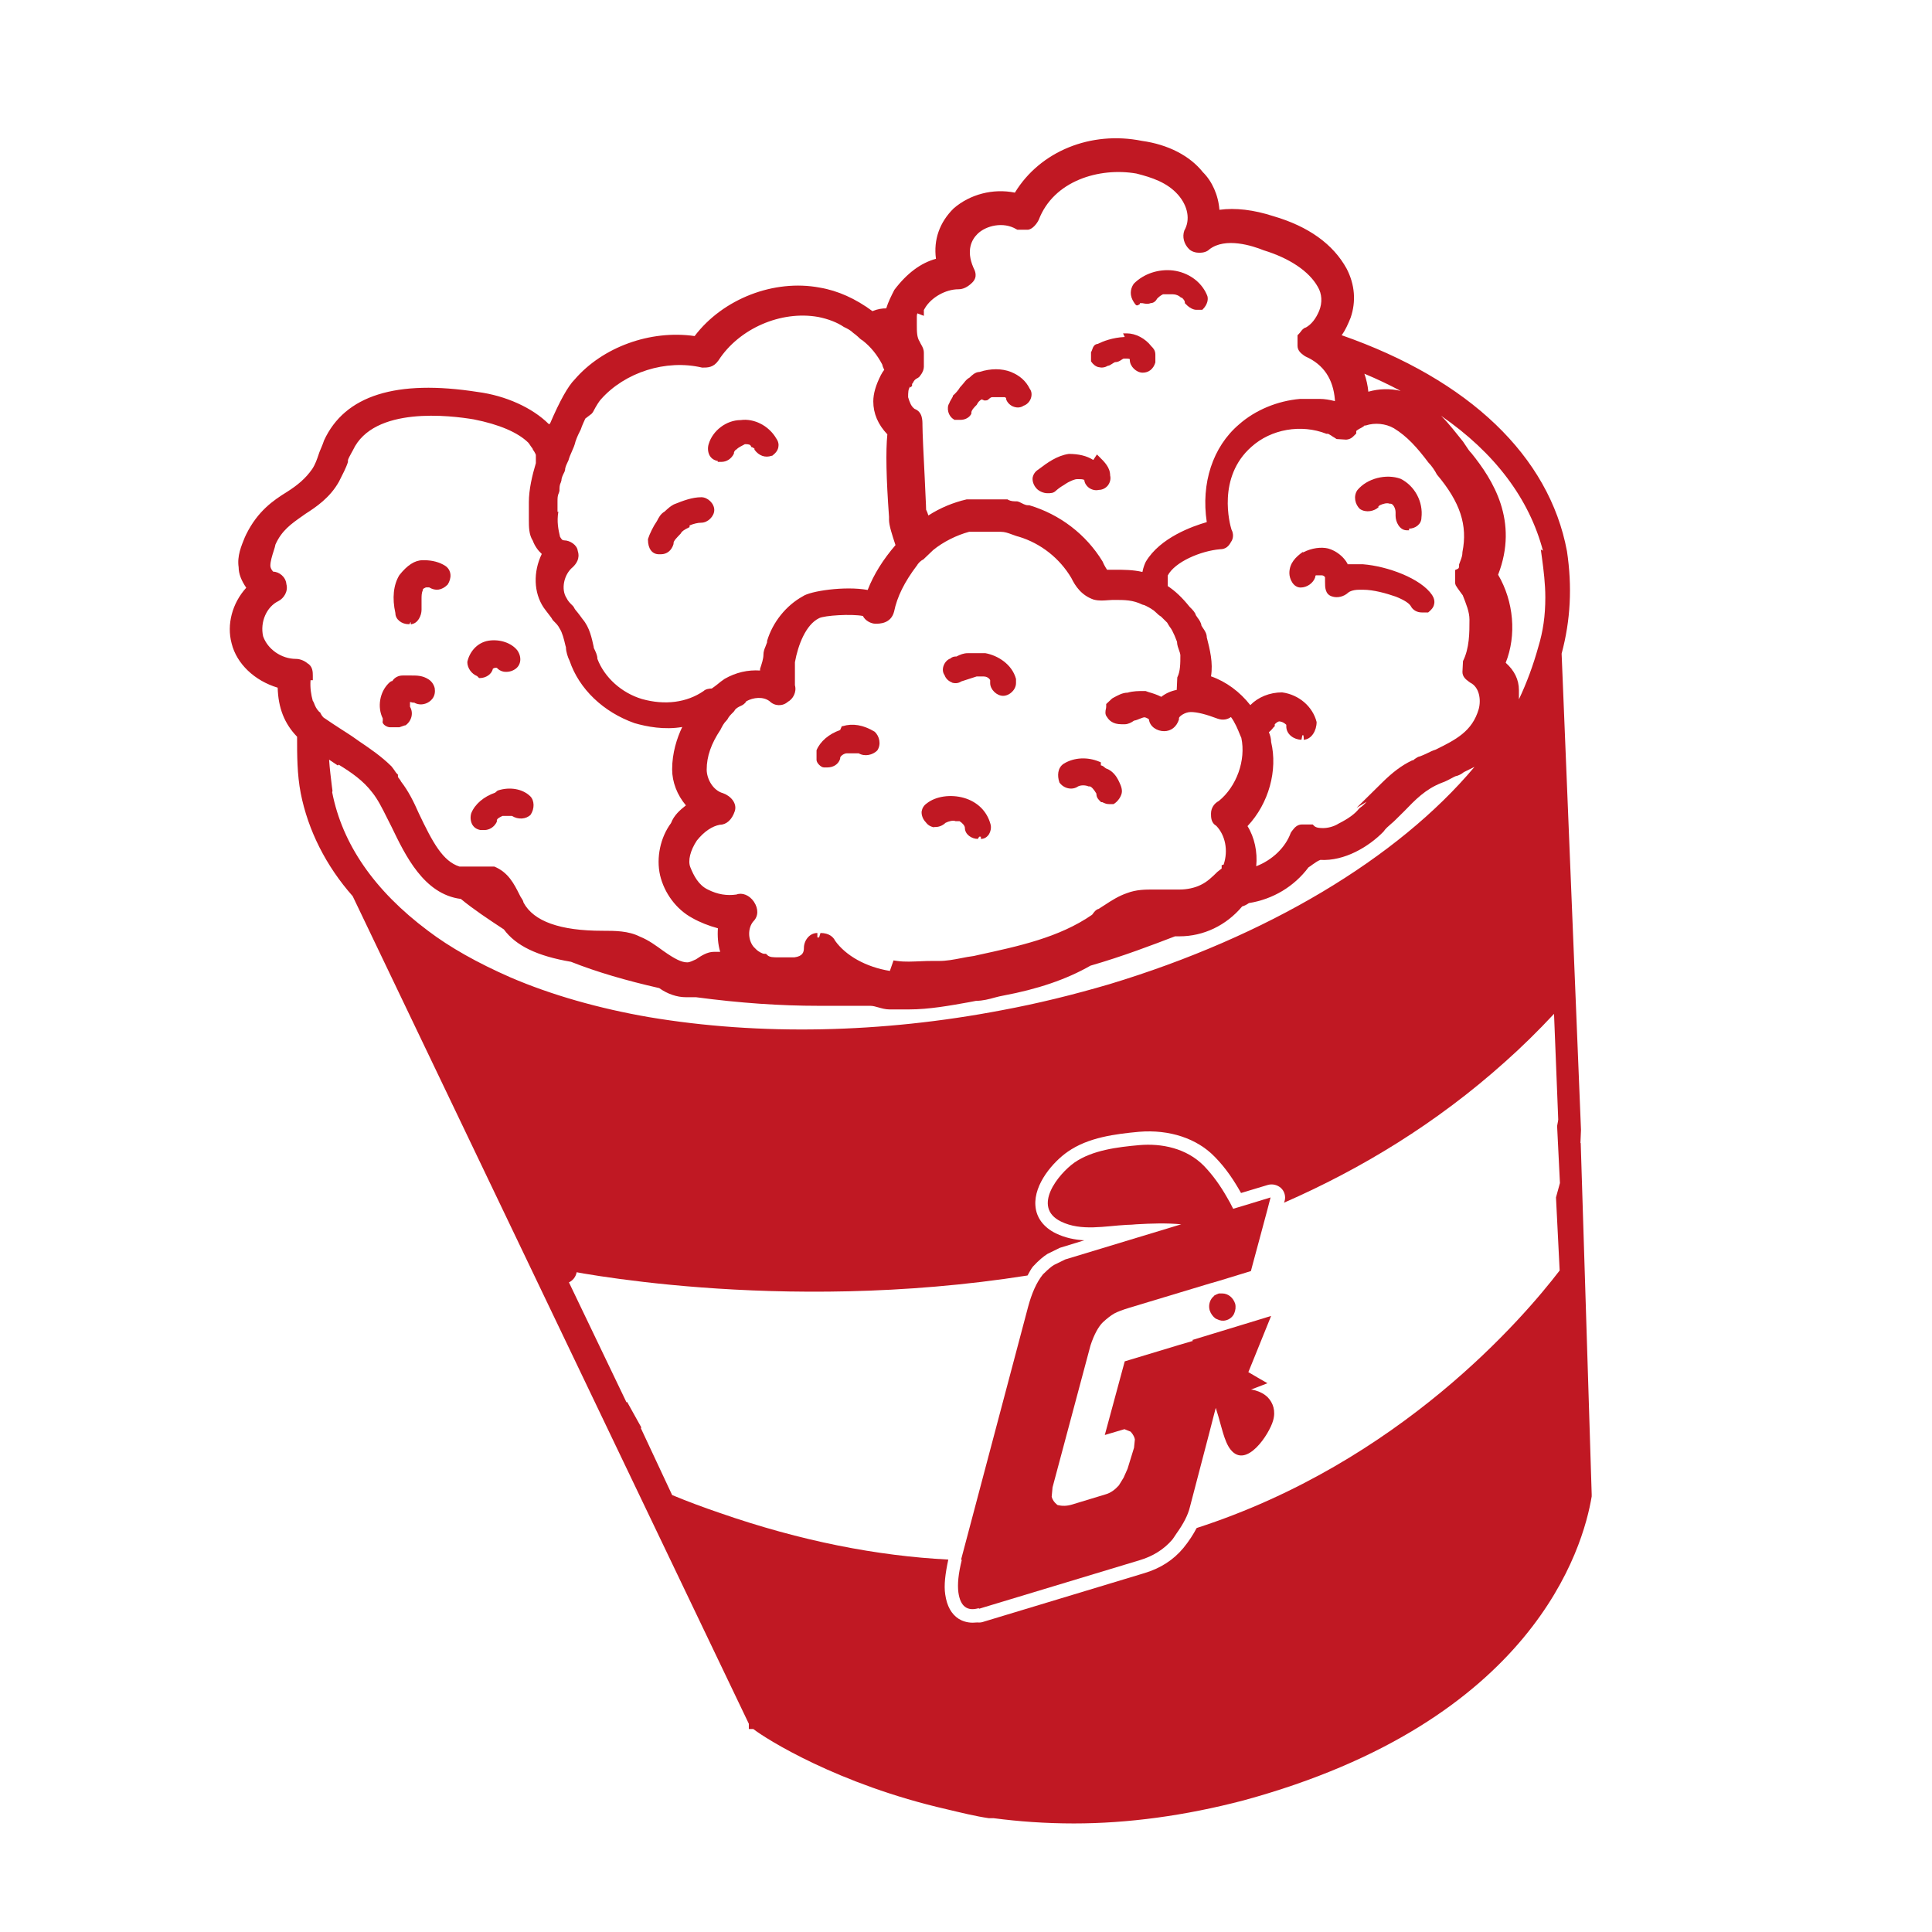 <svg width="69" height="69" viewBox="0 0 69 69" fill="none" xmlns="http://www.w3.org/2000/svg">
<path d="M46.571 26.419H46.591L46.561 26.32V26.419H46.571Z" fill="#C01823"/>
<path d="M56.444 40.827L56.464 40.352L55.772 23.344C56.093 22.148 56.153 20.951 55.963 19.685C55.331 16.294 52.471 13.564 47.916 11.972C48.056 11.784 48.146 11.567 48.236 11.349C48.437 10.766 48.387 10.163 48.096 9.599C47.614 8.719 46.731 8.086 45.477 7.72C44.775 7.493 44.123 7.414 43.551 7.493C43.511 6.969 43.29 6.474 42.959 6.148C42.497 5.565 41.715 5.159 40.781 5.031C38.965 4.665 37.149 5.397 36.246 6.88C35.464 6.722 34.641 6.939 34.059 7.443C33.557 7.938 33.336 8.561 33.427 9.243C32.885 9.391 32.393 9.757 31.942 10.351C31.831 10.568 31.721 10.786 31.651 11.013C31.51 11.013 31.35 11.033 31.159 11.112C30.557 10.667 29.925 10.38 29.273 10.271C27.647 9.965 25.821 10.667 24.808 12.002C23.222 11.774 21.517 12.398 20.523 13.554C20.292 13.782 19.991 14.316 19.64 15.137C19.63 15.137 19.61 15.137 19.6 15.146C19.018 14.563 18.055 14.128 17.061 13.999C14.152 13.545 12.315 14.118 11.573 15.73C11.543 15.819 11.513 15.898 11.483 15.967C11.453 16.046 11.412 16.125 11.382 16.224C11.322 16.402 11.262 16.58 11.152 16.748C10.911 17.095 10.62 17.332 10.248 17.569C9.767 17.866 9.205 18.251 8.794 19.082L8.743 19.191C8.623 19.488 8.462 19.853 8.523 20.259C8.523 20.486 8.613 20.724 8.794 20.991C8.292 21.544 8.091 22.306 8.272 22.978C8.452 23.71 9.095 24.313 9.917 24.56C9.937 25.282 10.158 25.846 10.61 26.311C10.61 26.973 10.61 27.655 10.74 28.328C11.001 29.653 11.643 30.928 12.596 32.006L26.744 61.563V61.751H26.905C27.346 62.097 29.925 63.728 33.818 64.618C34.32 64.737 34.831 64.865 35.313 64.935H35.483C36.377 65.053 37.34 65.123 38.353 65.123C40.29 65.123 42.327 64.846 44.404 64.302C54.769 61.483 56.544 55.274 56.846 53.444V53.365L56.454 40.817L56.444 40.827ZM55.12 19.675L55.029 19.626L55.07 19.923C55.13 20.368 55.19 20.852 55.19 21.337C55.19 21.999 55.11 22.543 54.939 23.107C54.758 23.759 54.528 24.382 54.247 24.976V24.649C54.247 24.273 54.086 23.947 53.775 23.67C54.166 22.691 54.066 21.485 53.504 20.526C54.247 18.607 53.324 17.144 52.551 16.185C52.471 16.106 52.421 16.026 52.35 15.918C52.32 15.878 52.29 15.829 52.25 15.769C51.999 15.463 51.758 15.137 51.467 14.85C53.374 16.165 54.618 17.806 55.11 19.685L55.12 19.675ZM50.023 13.96C49.641 13.871 49.25 13.881 48.869 13.989C48.849 13.772 48.798 13.545 48.728 13.347C49.18 13.535 49.611 13.742 50.023 13.96ZM48.086 15.7C48.086 15.7 48.217 15.7 48.327 15.591L48.437 15.483V15.394C48.437 15.394 48.467 15.364 48.487 15.354C48.508 15.344 48.528 15.325 48.548 15.315C48.598 15.295 48.638 15.265 48.688 15.236C48.708 15.226 48.738 15.196 48.728 15.196H48.778C49.099 15.087 49.491 15.127 49.782 15.295C50.253 15.582 50.615 15.987 51.016 16.521C51.126 16.63 51.247 16.808 51.317 16.946C52.15 17.935 52.421 18.756 52.23 19.715C52.23 19.834 52.2 19.923 52.15 20.051L52.11 20.16V20.209C52.11 20.288 52.09 20.298 52.059 20.318L51.969 20.358V20.832L51.989 20.901C52.029 20.971 52.08 21.04 52.13 21.109C52.17 21.169 52.21 21.218 52.24 21.258C52.36 21.564 52.481 21.851 52.481 22.128C52.481 22.602 52.481 23.146 52.25 23.611L52.23 23.997C52.23 24.165 52.35 24.264 52.431 24.323C52.441 24.333 52.461 24.343 52.471 24.353L52.511 24.382C52.832 24.541 52.902 24.985 52.812 25.322C52.581 26.123 51.989 26.419 51.267 26.775C51.166 26.805 51.066 26.854 50.966 26.904C50.886 26.943 50.795 26.983 50.715 27.013C50.645 27.023 50.594 27.062 50.534 27.102C50.514 27.111 50.484 27.141 50.494 27.141L50.424 27.161C50.053 27.339 49.732 27.586 49.37 27.942L48.447 28.852L48.809 28.634C48.738 28.713 48.658 28.793 48.568 28.852L48.528 28.891C48.387 29.069 48.156 29.238 47.805 29.415C47.635 29.524 47.414 29.574 47.263 29.574C47.163 29.574 47.012 29.574 46.932 29.495L46.882 29.445H46.501C46.33 29.445 46.23 29.564 46.17 29.643C46.16 29.653 46.15 29.672 46.139 29.682L46.099 29.742C45.909 30.266 45.447 30.711 44.865 30.938C44.915 30.424 44.805 29.91 44.554 29.504C45.317 28.694 45.638 27.507 45.397 26.498C45.397 26.39 45.367 26.261 45.317 26.152C45.367 26.113 45.407 26.063 45.437 26.034C45.447 26.024 45.457 26.004 45.467 25.994L45.527 25.935V25.866C45.658 25.737 45.708 25.767 45.718 25.767L45.788 25.786C45.788 25.786 45.869 25.816 45.939 25.885V25.945C45.939 26.231 46.22 26.419 46.481 26.419L46.511 26.261H46.551L46.571 26.419C46.842 26.399 47.022 26.093 47.022 25.786C46.882 25.233 46.39 24.808 45.788 24.728C45.347 24.728 44.935 24.896 44.654 25.183C44.283 24.709 43.792 24.343 43.25 24.155C43.33 23.67 43.21 23.196 43.099 22.761C43.099 22.632 43.029 22.523 42.959 22.424C42.939 22.395 42.919 22.365 42.909 22.345C42.898 22.236 42.828 22.138 42.768 22.058C42.748 22.029 42.728 21.999 42.708 21.97C42.688 21.881 42.608 21.791 42.487 21.673C42.216 21.337 41.975 21.109 41.705 20.931V20.555C41.955 20.071 42.879 19.675 43.571 19.616C43.792 19.616 43.892 19.488 43.962 19.359C44.052 19.24 44.062 19.062 43.982 18.914C43.922 18.726 43.46 17.045 44.695 15.957C45.397 15.325 46.471 15.137 47.374 15.493H47.434C47.434 15.493 47.544 15.552 47.594 15.591C47.645 15.621 47.695 15.651 47.735 15.68L48.056 15.7H48.086ZM32.514 13.841L32.574 13.782V13.713L32.604 13.673C32.654 13.574 32.684 13.545 32.784 13.495L32.825 13.465C32.825 13.465 32.995 13.287 32.995 13.1V12.605C32.995 12.467 32.945 12.388 32.895 12.299C32.885 12.279 32.865 12.249 32.845 12.2C32.744 12.051 32.744 11.834 32.744 11.606V11.3C32.744 11.3 32.744 11.231 32.764 11.191L32.995 11.28V11.072L33.035 11.003C33.256 10.627 33.768 10.331 34.229 10.331C34.4 10.331 34.56 10.252 34.721 10.094C34.932 9.886 34.821 9.668 34.761 9.55C34.5 8.937 34.701 8.561 34.912 8.353C35.213 8.056 35.835 7.908 36.296 8.185L36.336 8.205H36.698C36.858 8.205 37.029 7.997 37.099 7.849C37.631 6.455 39.256 5.97 40.581 6.197C41.133 6.336 41.684 6.514 42.076 6.959C42.427 7.364 42.517 7.849 42.297 8.234C42.216 8.462 42.286 8.719 42.467 8.897C42.648 9.075 43.039 9.065 43.19 8.907C43.761 8.462 44.735 8.778 45.126 8.937C46.059 9.223 46.752 9.688 47.063 10.242C47.213 10.489 47.233 10.806 47.113 11.102C46.992 11.389 46.832 11.587 46.641 11.695C46.551 11.715 46.491 11.794 46.441 11.864C46.42 11.883 46.41 11.903 46.39 11.923L46.34 11.972V12.348C46.34 12.516 46.461 12.615 46.541 12.674C46.551 12.684 46.571 12.694 46.581 12.704L46.631 12.734C47.273 13.021 47.614 13.535 47.675 14.276V14.326C47.484 14.276 47.293 14.247 47.143 14.247H46.43C45.628 14.316 44.835 14.642 44.253 15.156C43.31 15.957 42.889 17.263 43.099 18.647C42.587 18.795 41.434 19.201 40.922 20.061C40.892 20.12 40.832 20.259 40.801 20.427C40.46 20.348 40.129 20.348 39.808 20.348H39.537C39.537 20.348 39.437 20.2 39.377 20.051C38.785 19.082 37.852 18.37 36.758 18.044H36.708C36.617 18.044 36.517 17.984 36.397 17.925L36.326 17.905C36.216 17.905 36.116 17.905 36.015 17.856L35.985 17.836H34.52C34.049 17.945 33.587 18.133 33.156 18.41C33.136 18.34 33.105 18.261 33.075 18.202C33.075 18.044 33.045 17.579 33.025 17.055C32.985 16.294 32.945 15.433 32.945 15.186C32.945 14.998 32.945 14.711 32.664 14.603C32.544 14.514 32.493 14.385 32.433 14.187C32.433 14.029 32.433 13.881 32.514 13.802V13.841ZM32.734 20.219C32.784 20.12 32.885 20.021 32.975 19.982L33.326 19.646C33.688 19.349 34.169 19.112 34.611 18.993H35.744C35.875 18.993 35.995 19.033 36.126 19.082C36.216 19.112 36.306 19.151 36.397 19.171C37.169 19.408 37.842 19.933 38.263 20.644C38.403 20.931 38.624 21.267 39.066 21.416C39.266 21.465 39.427 21.445 39.567 21.436C39.627 21.436 39.678 21.426 39.738 21.426H39.798C40.169 21.426 40.46 21.426 40.801 21.594L40.872 21.613C40.872 21.613 40.982 21.663 41.032 21.693C41.082 21.722 41.133 21.752 41.173 21.782C41.213 21.801 41.243 21.841 41.293 21.881C41.343 21.93 41.394 21.979 41.464 22.019L41.684 22.236C41.715 22.296 41.745 22.335 41.775 22.385C41.805 22.424 41.835 22.464 41.865 22.523C41.925 22.642 41.975 22.751 42.036 22.919C42.036 23.037 42.086 23.156 42.116 23.245C42.136 23.294 42.156 23.364 42.156 23.393C42.156 23.69 42.156 23.977 42.046 24.194L42.026 24.639C41.815 24.679 41.624 24.768 41.474 24.887C41.323 24.808 41.163 24.758 41.022 24.718L40.912 24.679H40.862C40.671 24.679 40.47 24.679 40.27 24.738C40.089 24.738 39.919 24.837 39.788 24.906L39.718 24.946L39.507 25.144V25.213C39.507 25.213 39.507 25.282 39.497 25.312C39.477 25.401 39.457 25.519 39.537 25.608C39.607 25.727 39.748 25.866 40.049 25.866H40.179C40.28 25.866 40.41 25.806 40.501 25.737C40.571 25.727 40.641 25.697 40.711 25.668C40.761 25.648 40.842 25.618 40.872 25.618C40.912 25.618 40.992 25.658 41.032 25.688C41.062 25.954 41.323 26.113 41.574 26.113C41.825 26.113 42.016 25.964 42.106 25.697V25.648C42.106 25.589 42.317 25.43 42.527 25.43C42.758 25.43 43.069 25.509 43.49 25.668C43.691 25.737 43.852 25.688 43.962 25.608C44.103 25.796 44.203 26.034 44.293 26.261L44.333 26.35C44.504 27.151 44.163 28.09 43.531 28.605C43.36 28.694 43.25 28.862 43.25 29.059C43.25 29.188 43.25 29.386 43.44 29.495C43.761 29.831 43.872 30.375 43.701 30.879L43.631 30.899V31.017C43.631 31.017 43.601 31.047 43.581 31.057C43.551 31.087 43.511 31.106 43.48 31.136C43.3 31.314 43.119 31.492 42.889 31.601C42.678 31.71 42.387 31.769 42.136 31.769H41.183C40.912 31.769 40.581 31.769 40.25 31.897C39.959 31.996 39.708 32.154 39.467 32.313C39.387 32.362 39.316 32.412 39.236 32.461C39.146 32.481 39.086 32.56 39.035 32.629C39.016 32.649 39.005 32.669 39.005 32.669C37.821 33.489 36.356 33.796 34.952 34.103L34.781 34.142C34.621 34.162 34.47 34.191 34.32 34.221C34.059 34.271 33.808 34.32 33.537 34.32H33.346C33.196 34.32 33.045 34.32 32.895 34.33C32.604 34.34 32.323 34.36 32.042 34.32L31.912 34.3L31.781 34.676C30.928 34.538 30.206 34.132 29.825 33.598C29.764 33.47 29.614 33.321 29.303 33.321L29.253 33.48H29.192V33.46V33.321C28.901 33.321 28.711 33.598 28.711 33.855C28.711 34.004 28.671 34.152 28.37 34.191H27.798C27.627 34.191 27.487 34.191 27.406 34.112L27.356 34.063H27.286C27.226 34.063 27.075 33.974 27.025 33.925L26.915 33.816C26.704 33.559 26.704 33.143 26.905 32.906C27.085 32.728 27.095 32.461 26.925 32.204C26.764 31.967 26.503 31.868 26.303 31.947C25.961 31.996 25.63 31.947 25.279 31.769C24.948 31.611 24.777 31.274 24.657 30.978C24.557 30.741 24.657 30.365 24.888 30.019C25.149 29.692 25.44 29.504 25.711 29.455C25.941 29.455 26.142 29.277 26.242 28.971C26.333 28.694 26.102 28.427 25.821 28.328C25.46 28.229 25.239 27.814 25.239 27.487C25.239 27.013 25.4 26.558 25.731 26.063C25.791 25.945 25.841 25.836 25.951 25.727L25.982 25.688C26.032 25.589 26.082 25.539 26.202 25.421L26.232 25.381C26.273 25.302 26.363 25.252 26.473 25.203C26.523 25.183 26.614 25.124 26.654 25.045C26.905 24.906 27.256 24.867 27.487 25.045C27.667 25.223 27.948 25.233 28.139 25.064C28.319 24.966 28.46 24.718 28.39 24.471V23.651C28.5 23.037 28.781 22.306 29.253 22.078C29.443 21.979 30.406 21.92 30.818 21.999C30.898 22.167 31.109 22.276 31.269 22.276C31.41 22.276 31.821 22.276 31.932 21.841C32.042 21.307 32.303 20.783 32.744 20.2L32.734 20.219ZM19.911 18.281V17.905C19.911 17.797 19.911 17.698 19.961 17.599L19.981 17.53C19.981 17.411 19.981 17.322 20.032 17.223L20.052 17.154C20.052 17.065 20.102 16.966 20.162 16.847L20.182 16.778C20.182 16.689 20.232 16.59 20.302 16.442C20.332 16.333 20.373 16.234 20.423 16.125C20.473 16.017 20.523 15.898 20.553 15.769C20.613 15.591 20.674 15.473 20.744 15.334C20.794 15.176 20.854 15.067 20.904 14.949L21.125 14.781L21.175 14.721C21.296 14.484 21.416 14.306 21.466 14.257C22.319 13.297 23.784 12.823 25.078 13.129C25.279 13.129 25.48 13.129 25.66 12.872C26.393 11.735 27.888 11.082 29.222 11.32C29.574 11.389 29.905 11.517 30.136 11.676C30.256 11.735 30.366 11.784 30.477 11.893L30.517 11.923C30.517 11.923 30.597 11.982 30.637 12.022C30.687 12.071 30.748 12.13 30.808 12.16C31.099 12.388 31.329 12.674 31.51 13.021C31.52 13.08 31.55 13.149 31.58 13.208C31.54 13.258 31.5 13.317 31.46 13.396C31.279 13.752 31.189 14.059 31.189 14.336C31.189 14.771 31.36 15.166 31.691 15.512C31.631 16.106 31.651 17.095 31.751 18.459C31.751 18.518 31.751 18.558 31.751 18.568C31.751 18.766 31.861 19.102 31.982 19.468C31.54 19.982 31.209 20.506 30.988 21.07C30.176 20.921 28.931 21.109 28.671 21.297C28.079 21.623 27.597 22.217 27.396 22.889V22.939C27.396 22.939 27.356 23.047 27.336 23.097C27.296 23.186 27.266 23.285 27.266 23.374C27.266 23.532 27.206 23.7 27.145 23.888V23.947C26.704 23.918 26.282 24.016 25.881 24.244C25.781 24.313 25.701 24.372 25.62 24.442C25.56 24.491 25.49 24.541 25.42 24.59C25.329 24.59 25.199 24.61 25.129 24.679C24.527 25.094 23.744 25.193 22.931 24.966C22.199 24.748 21.587 24.194 21.336 23.532C21.336 23.393 21.266 23.265 21.205 23.136V23.107C21.135 22.8 21.065 22.415 20.804 22.108C20.744 22.019 20.684 21.95 20.634 21.881C20.573 21.811 20.523 21.752 20.493 21.683L20.463 21.643C20.343 21.524 20.292 21.475 20.232 21.356C20.032 21.05 20.132 20.516 20.463 20.249C20.573 20.14 20.724 19.952 20.634 19.675C20.613 19.458 20.343 19.3 20.162 19.3C20.082 19.3 20.062 19.27 20.001 19.171C19.941 18.914 19.881 18.637 19.941 18.271L19.911 18.281ZM11.412 25.44L11.382 25.401C11.302 25.322 11.252 25.213 11.212 25.104C11.192 25.064 11.182 25.035 11.172 25.035C11.111 24.817 11.071 24.57 11.091 24.293H11.172V24.135C11.172 24.006 11.172 23.799 10.981 23.69C10.891 23.611 10.73 23.532 10.57 23.532C10.048 23.532 9.556 23.186 9.396 22.721C9.285 22.217 9.516 21.673 9.947 21.465C10.138 21.366 10.299 21.119 10.228 20.862C10.208 20.605 9.968 20.417 9.757 20.417C9.757 20.417 9.656 20.318 9.656 20.2C9.656 20.051 9.717 19.853 9.777 19.666C9.807 19.586 9.827 19.497 9.837 19.448C10.058 18.953 10.389 18.716 10.8 18.429L10.911 18.35C11.282 18.113 11.784 17.777 12.105 17.203C12.225 16.966 12.366 16.699 12.426 16.501V16.452C12.426 16.392 12.506 16.264 12.546 16.185C12.566 16.145 12.586 16.116 12.606 16.076C13.349 14.494 16.098 14.84 16.921 14.978C17.824 15.156 18.496 15.443 18.867 15.809C18.888 15.839 18.918 15.868 18.938 15.908C18.968 15.947 18.988 15.987 19.018 16.017C19.028 16.056 19.048 16.086 19.078 16.125C19.098 16.165 19.138 16.224 19.138 16.254V16.541C19.008 16.976 18.888 17.48 18.888 17.935V18.558C18.888 18.815 18.888 19.092 19.028 19.309C19.098 19.497 19.209 19.656 19.349 19.784C19.038 20.427 19.058 21.169 19.419 21.703C19.48 21.791 19.54 21.861 19.59 21.93C19.65 22.009 19.7 22.068 19.73 22.128L19.761 22.167C19.881 22.286 19.931 22.335 19.991 22.454C20.082 22.592 20.142 22.83 20.192 23.047L20.212 23.116C20.212 23.275 20.282 23.482 20.343 23.601C20.684 24.61 21.547 25.43 22.66 25.826C23.102 25.954 23.724 26.073 24.366 25.964C24.175 26.36 24.005 26.894 24.005 27.477C24.005 27.932 24.186 28.397 24.497 28.763C24.286 28.931 24.075 29.109 23.965 29.396C23.583 29.91 23.433 30.632 23.573 31.255C23.724 31.897 24.155 32.481 24.727 32.787C24.988 32.936 25.309 33.064 25.64 33.153C25.62 33.42 25.64 33.727 25.721 33.994H25.5C25.259 33.994 25.048 34.132 24.858 34.261C24.747 34.31 24.637 34.37 24.547 34.37C24.346 34.37 24.115 34.261 23.694 33.964C23.433 33.776 23.172 33.578 22.851 33.45C22.44 33.242 21.968 33.242 21.517 33.242C20.001 33.242 19.058 32.906 18.697 32.234C18.687 32.174 18.657 32.125 18.617 32.066C18.597 32.036 18.577 32.006 18.556 31.957C18.356 31.561 18.155 31.156 17.653 30.948H16.409C15.817 30.76 15.456 30.098 14.954 29.04C14.784 28.654 14.593 28.259 14.322 27.912C14.302 27.863 14.272 27.833 14.252 27.804C14.232 27.784 14.212 27.754 14.212 27.734V27.665L14.162 27.616C14.162 27.616 14.111 27.556 14.091 27.517C14.051 27.457 14.011 27.408 13.981 27.369C13.62 27.013 13.229 26.746 12.847 26.488C12.757 26.419 12.657 26.36 12.566 26.291C12.436 26.202 12.305 26.123 12.185 26.044C11.974 25.905 11.784 25.786 11.603 25.658C11.523 25.618 11.473 25.529 11.422 25.421L11.412 25.44ZM11.874 28.239L11.854 28.09C11.814 27.754 11.774 27.448 11.754 27.131L12.065 27.339L12.095 27.309C12.546 27.586 12.968 27.873 13.299 28.308C13.489 28.545 13.65 28.862 13.831 29.228L13.981 29.524C14.473 30.543 15.135 31.937 16.459 32.105C16.901 32.471 17.453 32.837 17.995 33.193C18.426 33.776 19.179 34.142 20.393 34.35C21.316 34.716 22.369 35.022 23.543 35.289C23.834 35.497 24.175 35.615 24.497 35.615H24.858C26.423 35.823 27.858 35.922 29.242 35.922H31.079C31.179 35.922 31.279 35.952 31.38 35.981C31.49 36.011 31.62 36.051 31.771 36.051H32.463C33.186 36.051 33.938 35.912 34.601 35.794L34.861 35.744C35.092 35.744 35.323 35.685 35.534 35.625C35.634 35.596 35.734 35.576 35.835 35.556C37.049 35.329 38.082 34.983 38.945 34.488C40.109 34.152 41.163 33.747 41.965 33.44H42.126C42.979 33.44 43.792 33.054 44.364 32.372C44.444 32.352 44.534 32.303 44.604 32.253C45.467 32.115 46.22 31.66 46.731 30.978C46.782 30.948 46.832 30.909 46.872 30.879C46.972 30.81 47.053 30.75 47.153 30.711C48.016 30.76 48.879 30.246 49.41 29.702C49.481 29.593 49.591 29.504 49.691 29.415C49.742 29.376 49.792 29.326 49.832 29.287C49.942 29.178 50.043 29.079 50.143 28.98C50.554 28.555 50.906 28.189 51.477 27.962C51.628 27.912 51.768 27.833 51.879 27.774C51.919 27.754 51.949 27.734 51.979 27.724C52.08 27.705 52.2 27.645 52.28 27.576L52.661 27.388C49.922 30.651 45.246 33.45 39.617 35.151C38.303 35.536 37.049 35.843 35.775 36.08C31.49 36.901 27.125 36.99 23.182 36.327C21.406 36.021 19.69 35.536 18.225 34.904C17.051 34.389 16.068 33.836 15.286 33.242C13.369 31.808 12.225 30.147 11.864 28.298L11.874 28.239ZM22.369 50.072L20.102 45.346C20.102 45.346 27.747 46.967 36.698 45.553C36.758 45.445 36.818 45.326 36.888 45.237C37.109 45 37.27 44.871 37.41 44.782L37.852 44.565L38.724 44.297C38.383 44.278 38.042 44.209 37.711 44.05C37.27 43.833 37.009 43.487 36.979 43.061C36.918 42.28 37.631 41.479 38.133 41.133C38.865 40.619 39.838 40.5 40.681 40.421C41.765 40.332 42.748 40.659 43.38 41.311C43.782 41.717 44.072 42.162 44.323 42.607L45.277 42.32C45.447 42.27 45.628 42.32 45.748 42.429C45.869 42.537 45.929 42.725 45.879 42.893L45.858 42.953C48.618 41.746 51.307 40.115 53.745 37.929C54.347 37.395 54.929 36.822 55.501 36.209L55.651 39.986C55.651 39.986 55.632 40.125 55.611 40.214L55.712 42.251L55.571 42.765L55.702 45.375C54.407 47.066 49.992 52.228 42.738 54.572C42.618 54.799 42.467 55.036 42.266 55.283C41.905 55.719 41.434 56.015 40.872 56.183L35.112 57.924C35.052 57.944 34.982 57.953 34.912 57.944C34.851 57.944 34.791 57.953 34.741 57.953C34.52 57.953 34.35 57.884 34.239 57.815C33.978 57.647 33.818 57.36 33.758 56.945C33.708 56.618 33.758 56.213 33.868 55.699C31.35 55.57 28.61 55.046 25.691 54.028C25.139 53.84 24.577 53.632 24.005 53.395L22.881 50.992C22.881 50.992 22.901 50.992 22.911 50.992L22.399 50.072C22.399 50.072 22.379 50.072 22.359 50.082L22.369 50.072Z" fill="#C01823"/>
<path d="M14.633 33.938L20.102 45.349" stroke="#C01823" stroke-linecap="round" stroke-linejoin="round"/>
<path d="M13.66 25.767C13.66 25.885 13.831 25.974 13.931 25.974H14.262L14.463 25.905H14.483C14.704 25.747 14.774 25.46 14.643 25.242V25.074C14.643 25.074 14.643 25.074 14.653 25.074C14.683 25.074 14.724 25.094 14.754 25.094H14.794C14.894 25.153 15.025 25.173 15.145 25.143C15.275 25.114 15.386 25.035 15.456 24.936C15.526 24.837 15.546 24.708 15.526 24.58C15.496 24.451 15.416 24.333 15.306 24.263C15.095 24.125 14.894 24.125 14.694 24.125H14.382C14.232 24.125 14.091 24.194 14.011 24.323C13.971 24.323 13.931 24.352 13.881 24.402C13.56 24.718 13.469 25.252 13.67 25.658V25.767H13.66Z" fill="#C01823"/>
<path d="M14.623 22.292L14.663 22.213L14.683 22.292C14.924 22.272 15.055 21.985 15.055 21.778V21.402C15.055 21.283 15.055 21.175 15.105 21.066V21.036C15.105 21.036 15.195 20.977 15.225 20.977H15.326C15.556 21.115 15.777 21.086 15.988 20.878C16.058 20.769 16.098 20.641 16.088 20.522C16.078 20.393 16.008 20.275 15.898 20.206C15.697 20.077 15.436 20.008 15.155 20.008H15.095C14.814 20.008 14.543 20.186 14.262 20.542C14.051 20.888 14.001 21.363 14.121 21.896C14.121 22.134 14.362 22.292 14.583 22.292H14.623Z" fill="#C01823"/>
<path d="M14.683 22.292H14.703L14.673 22.242V22.292H14.683Z" fill="#C01823"/>
<path d="M17.041 24.146L17.111 24.216H17.142C17.342 24.216 17.563 24.087 17.603 23.88L17.673 23.85H17.744C17.804 23.919 17.884 23.968 17.985 23.988C18.115 24.008 18.265 23.988 18.396 23.899C18.607 23.761 18.647 23.474 18.476 23.227C18.265 22.96 17.854 22.821 17.453 22.881C17.021 22.95 16.76 23.306 16.69 23.642C16.69 23.86 16.841 24.067 17.041 24.146Z" fill="#C01823"/>
<path d="M17.764 28.241L17.683 28.31C17.282 28.449 16.961 28.716 16.831 29.042C16.791 29.171 16.801 29.319 16.861 29.438C16.921 29.546 17.011 29.616 17.162 29.645H17.292C17.483 29.645 17.653 29.536 17.744 29.349V29.309C17.744 29.24 17.824 29.2 17.944 29.141H18.286C18.506 29.279 18.787 29.259 18.948 29.101C19.098 28.884 19.088 28.587 18.938 28.439C18.667 28.172 18.205 28.093 17.784 28.231L17.764 28.241Z" fill="#C01823"/>
<path d="M23.543 19.795H23.604C23.814 19.795 23.985 19.666 24.055 19.429V19.399C24.055 19.31 24.185 19.192 24.286 19.083L24.306 19.063C24.356 18.964 24.466 18.905 24.587 18.846L24.627 18.826V18.766C24.767 18.707 24.918 18.668 25.048 18.668C25.279 18.668 25.51 18.44 25.51 18.213C25.51 17.985 25.279 17.758 25.048 17.758C24.717 17.758 24.386 17.886 24.065 18.015C23.935 18.084 23.864 18.153 23.734 18.272C23.593 18.351 23.523 18.49 23.463 18.608C23.332 18.796 23.202 19.063 23.142 19.251V19.281C23.142 19.597 23.292 19.795 23.533 19.795H23.543Z" fill="#C01823"/>
<path d="M25.63 16.496H25.761C25.951 16.496 26.122 16.387 26.212 16.199V16.17C26.212 16.17 26.222 16.09 26.303 16.051L26.323 16.031C26.373 15.982 26.493 15.922 26.604 15.863C26.734 15.863 26.794 15.873 26.824 15.942V15.962L26.864 15.972C26.905 15.992 26.945 16.021 26.945 16.021V16.061C27.105 16.278 27.326 16.358 27.557 16.278H27.577C27.697 16.189 27.777 16.09 27.798 15.972C27.818 15.873 27.798 15.764 27.727 15.665C27.466 15.21 26.935 14.934 26.453 15.003C25.941 15.003 25.45 15.379 25.309 15.863C25.269 15.992 25.279 16.14 25.339 16.259C25.399 16.367 25.49 16.437 25.64 16.466L25.63 16.496Z" fill="#C01823"/>
<path d="M30.095 25.935H30.065L30.005 26.073C29.604 26.212 29.293 26.479 29.162 26.795V27.141C29.162 27.25 29.323 27.408 29.423 27.408H29.553C29.734 27.408 29.935 27.319 30.005 27.102V27.072C30.005 27.003 30.145 26.904 30.246 26.904H30.667C30.888 27.033 31.169 26.963 31.329 26.805C31.48 26.588 31.41 26.291 31.239 26.133C30.828 25.886 30.447 25.826 30.095 25.935Z" fill="#C01823"/>
<path d="M33.988 24.376C34.109 24.416 34.229 24.406 34.33 24.337L34.881 24.159H35.122C35.203 24.159 35.303 24.188 35.363 24.287V24.396C35.363 24.623 35.594 24.851 35.825 24.851C36.055 24.851 36.286 24.633 36.286 24.396V24.248C36.146 23.724 35.634 23.407 35.193 23.328H34.56C34.42 23.328 34.289 23.378 34.159 23.447C34.099 23.447 34.019 23.447 33.948 23.516C33.828 23.556 33.738 23.664 33.697 23.783C33.657 23.902 33.667 24.02 33.738 24.119C33.778 24.238 33.888 24.337 34.008 24.376H33.988Z" fill="#C01823"/>
<path d="M33.376 29.535C33.507 29.545 33.657 29.496 33.768 29.387C33.888 29.328 34.039 29.288 34.129 29.328H34.269C34.38 29.397 34.46 29.496 34.46 29.565C34.46 29.802 34.701 29.961 34.922 29.961L34.972 29.881H35.032V29.961C35.142 29.961 35.233 29.911 35.303 29.822C35.383 29.703 35.413 29.555 35.373 29.427C35.243 28.962 34.901 28.636 34.43 28.497C33.948 28.359 33.416 28.438 33.095 28.695C32.995 28.764 32.935 28.863 32.915 28.982C32.905 29.12 32.965 29.268 33.065 29.367C33.136 29.466 33.236 29.526 33.356 29.545L33.376 29.535Z" fill="#C01823"/>
<path d="M37.831 27.937C37.982 28.164 38.293 28.234 38.504 28.085C38.604 28.036 38.764 28.036 38.875 28.085H38.915C38.975 28.085 39.075 28.204 39.156 28.342C39.156 28.491 39.236 28.56 39.306 28.629L39.326 28.649H39.356C39.356 28.649 39.387 28.649 39.407 28.669C39.457 28.689 39.517 28.718 39.607 28.718H39.768C39.918 28.639 40.069 28.422 40.069 28.263C40.069 28.115 39.999 27.986 39.938 27.858C39.878 27.739 39.738 27.522 39.497 27.442C39.497 27.442 39.467 27.423 39.457 27.413C39.427 27.383 39.377 27.344 39.316 27.334V27.225L39.266 27.205C38.845 27.027 38.363 27.047 37.992 27.274C37.761 27.423 37.761 27.719 37.831 27.927V27.947V27.937Z" fill="#C01823"/>
<path d="M46.521 19.717C46.29 19.885 46.049 20.103 46.049 20.469C46.049 20.676 46.19 20.983 46.45 20.983C46.681 20.983 46.902 20.825 46.972 20.617V20.597C46.972 20.597 46.972 20.578 46.992 20.548H47.213C47.213 20.548 47.283 20.548 47.323 20.617V20.785C47.323 20.973 47.323 21.22 47.564 21.299C47.765 21.369 47.996 21.309 48.156 21.161C48.156 21.161 48.267 21.062 48.547 21.062H48.678C49.059 21.062 49.511 21.191 49.852 21.309C50.223 21.458 50.343 21.576 50.384 21.645C50.454 21.784 50.604 21.873 50.775 21.873H51.006C51.116 21.784 51.196 21.695 51.217 21.586C51.247 21.477 51.217 21.359 51.146 21.25C50.745 20.657 49.551 20.221 48.678 20.152H48.126V20.133C47.986 19.875 47.715 19.668 47.434 19.589C47.183 19.529 46.852 19.569 46.541 19.727L46.521 19.717Z" fill="#C01823"/>
<path d="M49.22 18.099L49.27 18.049C49.39 17.99 49.541 17.95 49.631 17.99H49.671C49.742 17.99 49.842 18.138 49.842 18.296V18.425C49.842 18.632 49.982 18.939 50.243 18.939H50.324V18.88C50.544 18.88 50.765 18.721 50.765 18.494C50.835 17.93 50.534 17.357 50.023 17.1C49.511 16.912 48.828 17.08 48.477 17.505C48.327 17.723 48.397 18.019 48.568 18.178C48.788 18.326 49.089 18.257 49.24 18.108L49.22 18.099Z" fill="#C01823"/>
<path d="M39.246 13.113C39.357 13.142 39.467 13.123 39.567 13.063C39.617 13.063 39.668 13.024 39.718 12.994C39.748 12.974 39.778 12.954 39.818 12.935C39.919 12.935 39.989 12.895 40.059 12.846C40.079 12.836 40.099 12.816 40.129 12.806H40.24C40.24 12.806 40.32 12.806 40.35 12.826V12.855C40.35 13.083 40.581 13.31 40.812 13.31C41.022 13.31 41.193 13.182 41.263 12.944V12.668C41.263 12.509 41.183 12.43 41.123 12.371C40.902 12.084 40.561 11.906 40.24 11.906H40.109L40.169 12.035C39.728 12.055 39.387 12.193 39.206 12.282C39.076 12.292 39.035 12.401 39.005 12.49C38.995 12.519 38.985 12.549 38.965 12.579V12.885V12.905C39.035 13.014 39.136 13.093 39.236 13.113H39.246Z" fill="#C01823"/>
<path d="M40.651 10.896L40.711 10.857V10.827H40.751C40.791 10.827 40.822 10.827 40.852 10.837C40.912 10.847 40.992 10.867 41.092 10.827C41.163 10.827 41.263 10.787 41.323 10.669C41.373 10.619 41.434 10.56 41.534 10.511H41.895C41.995 10.511 42.106 10.56 42.156 10.609L42.176 10.629H42.206C42.206 10.629 42.316 10.718 42.316 10.797V10.827L42.407 10.916C42.477 10.985 42.617 11.064 42.718 11.064H42.939L42.959 11.044C43.119 10.886 43.179 10.669 43.099 10.52C42.898 10.056 42.437 9.729 41.895 9.66C41.383 9.601 40.852 9.769 40.49 10.135C40.35 10.342 40.35 10.57 40.49 10.787C40.561 10.896 40.581 10.926 40.651 10.896Z" fill="#C01823"/>
<path d="M34.069 14.995H34.3C34.47 14.995 34.621 14.915 34.691 14.777V14.738C34.691 14.649 34.811 14.53 34.861 14.48L34.881 14.461C34.932 14.362 34.972 14.312 35.062 14.263L35.152 14.302H35.193C35.253 14.302 35.293 14.283 35.323 14.243C35.363 14.213 35.393 14.184 35.443 14.184H35.885C35.885 14.184 35.935 14.204 35.935 14.233V14.263C35.975 14.382 36.086 14.49 36.216 14.53C36.336 14.569 36.457 14.559 36.557 14.49C36.678 14.451 36.778 14.342 36.818 14.223C36.858 14.105 36.848 13.976 36.778 13.887C36.637 13.6 36.417 13.412 36.106 13.284C35.775 13.155 35.383 13.155 34.982 13.284C34.831 13.284 34.701 13.412 34.631 13.482C34.54 13.531 34.48 13.6 34.42 13.679C34.39 13.719 34.35 13.759 34.309 13.808L34.289 13.828C34.229 13.937 34.109 14.065 34.049 14.114L34.029 14.134V14.164C34.029 14.164 33.998 14.223 33.978 14.253C33.948 14.302 33.918 14.352 33.908 14.391C33.848 14.48 33.838 14.599 33.868 14.708C33.898 14.826 33.978 14.935 34.079 14.985L34.069 14.995Z" fill="#C01823"/>
<path d="M37.4 17.615C37.53 17.615 37.621 17.615 37.711 17.526C37.801 17.447 37.882 17.388 38.002 17.318C38.042 17.289 38.092 17.259 38.142 17.229C38.263 17.17 38.373 17.111 38.484 17.111C38.574 17.111 38.674 17.111 38.724 17.14C38.734 17.249 38.795 17.348 38.885 17.417C38.995 17.496 39.126 17.526 39.246 17.496C39.367 17.496 39.487 17.437 39.567 17.338C39.648 17.229 39.678 17.101 39.648 16.982C39.648 16.695 39.447 16.498 39.246 16.3L39.176 16.231L39.046 16.428C38.815 16.28 38.524 16.211 38.173 16.211C37.751 16.27 37.39 16.537 37.129 16.735L37.059 16.785C36.959 16.854 36.898 16.953 36.878 17.071C36.868 17.21 36.928 17.358 37.039 17.467C37.109 17.536 37.26 17.615 37.41 17.615H37.4Z" fill="#C01823"/>
<path d="M43.36 46.284C43.22 46.393 43.149 46.591 43.2 46.789C43.24 46.917 43.32 47.026 43.42 47.095C43.44 47.105 43.45 47.105 43.47 47.115C43.561 47.164 43.671 47.184 43.782 47.154C43.902 47.125 44.002 47.046 44.062 46.947C44.062 46.937 44.072 46.917 44.083 46.897C44.123 46.798 44.143 46.68 44.113 46.561C44.042 46.344 43.862 46.195 43.651 46.195C43.611 46.195 43.571 46.195 43.531 46.195C43.47 46.215 43.41 46.245 43.36 46.274V46.284Z" fill="#C01823"/>
<path d="M34.35 55.71C34.229 56.194 34.189 56.58 34.229 56.877C34.3 57.371 34.54 57.559 34.972 57.43L34.952 57.46L40.711 55.719C41.173 55.581 41.574 55.334 41.875 54.978C41.935 54.899 41.965 54.84 42.016 54.77C42.256 54.434 42.427 54.118 42.497 53.821L43.19 51.171L43.34 50.587L43.42 50.281C43.45 50.38 43.48 50.479 43.511 50.578C43.571 50.785 43.621 50.983 43.681 51.181C43.751 51.408 43.832 51.626 43.952 51.774C44.514 52.476 45.337 51.21 45.467 50.736C45.568 50.39 45.467 50.103 45.277 49.905C45.156 49.786 45.006 49.707 44.835 49.658C44.785 49.648 44.725 49.628 44.675 49.628L44.885 49.549L45.267 49.401L45.006 49.252L44.905 49.193L44.584 49.005L44.765 48.56L45.397 46.998L44.624 47.235L44.364 47.314L43.39 47.611L42.578 47.858L42.608 47.888L42.136 48.026L40.169 48.62L39.457 51.25L40.159 51.042L40.38 51.131C40.48 51.24 40.52 51.339 40.531 51.408L40.501 51.705L40.27 52.456L40.129 52.773L39.959 53.05C39.828 53.198 39.668 53.317 39.497 53.366L38.293 53.732C38.102 53.791 37.932 53.791 37.771 53.752C37.641 53.653 37.581 53.544 37.56 53.455L37.591 53.119L38.945 48.056C39.076 47.651 39.236 47.374 39.387 47.225C39.547 47.077 39.678 46.978 39.798 46.909C39.908 46.85 40.089 46.78 40.35 46.701L43.2 45.841L43.511 45.752L44.675 45.396L44.735 45.169L44.975 44.279L45.267 43.191L45.377 42.766L44.504 43.033L44.042 43.171C43.972 43.023 43.892 42.884 43.812 42.746C43.591 42.36 43.33 41.984 42.999 41.639C42.377 41.006 41.484 40.828 40.691 40.897C39.919 40.966 39.015 41.075 38.373 41.52C37.801 41.925 36.838 43.112 37.892 43.626C38.614 43.982 39.477 43.784 40.24 43.745C40.35 43.745 40.47 43.735 40.581 43.725C41.112 43.695 41.644 43.675 42.186 43.725L40.651 44.19L38.042 44.981L37.641 45.178C37.541 45.238 37.43 45.337 37.31 45.455C37.28 45.485 37.26 45.495 37.239 45.525C37.019 45.801 36.848 46.187 36.718 46.672L34.33 55.68C34.33 55.68 34.33 55.7 34.33 55.71H34.35Z" fill="#C01823"/>
</svg>